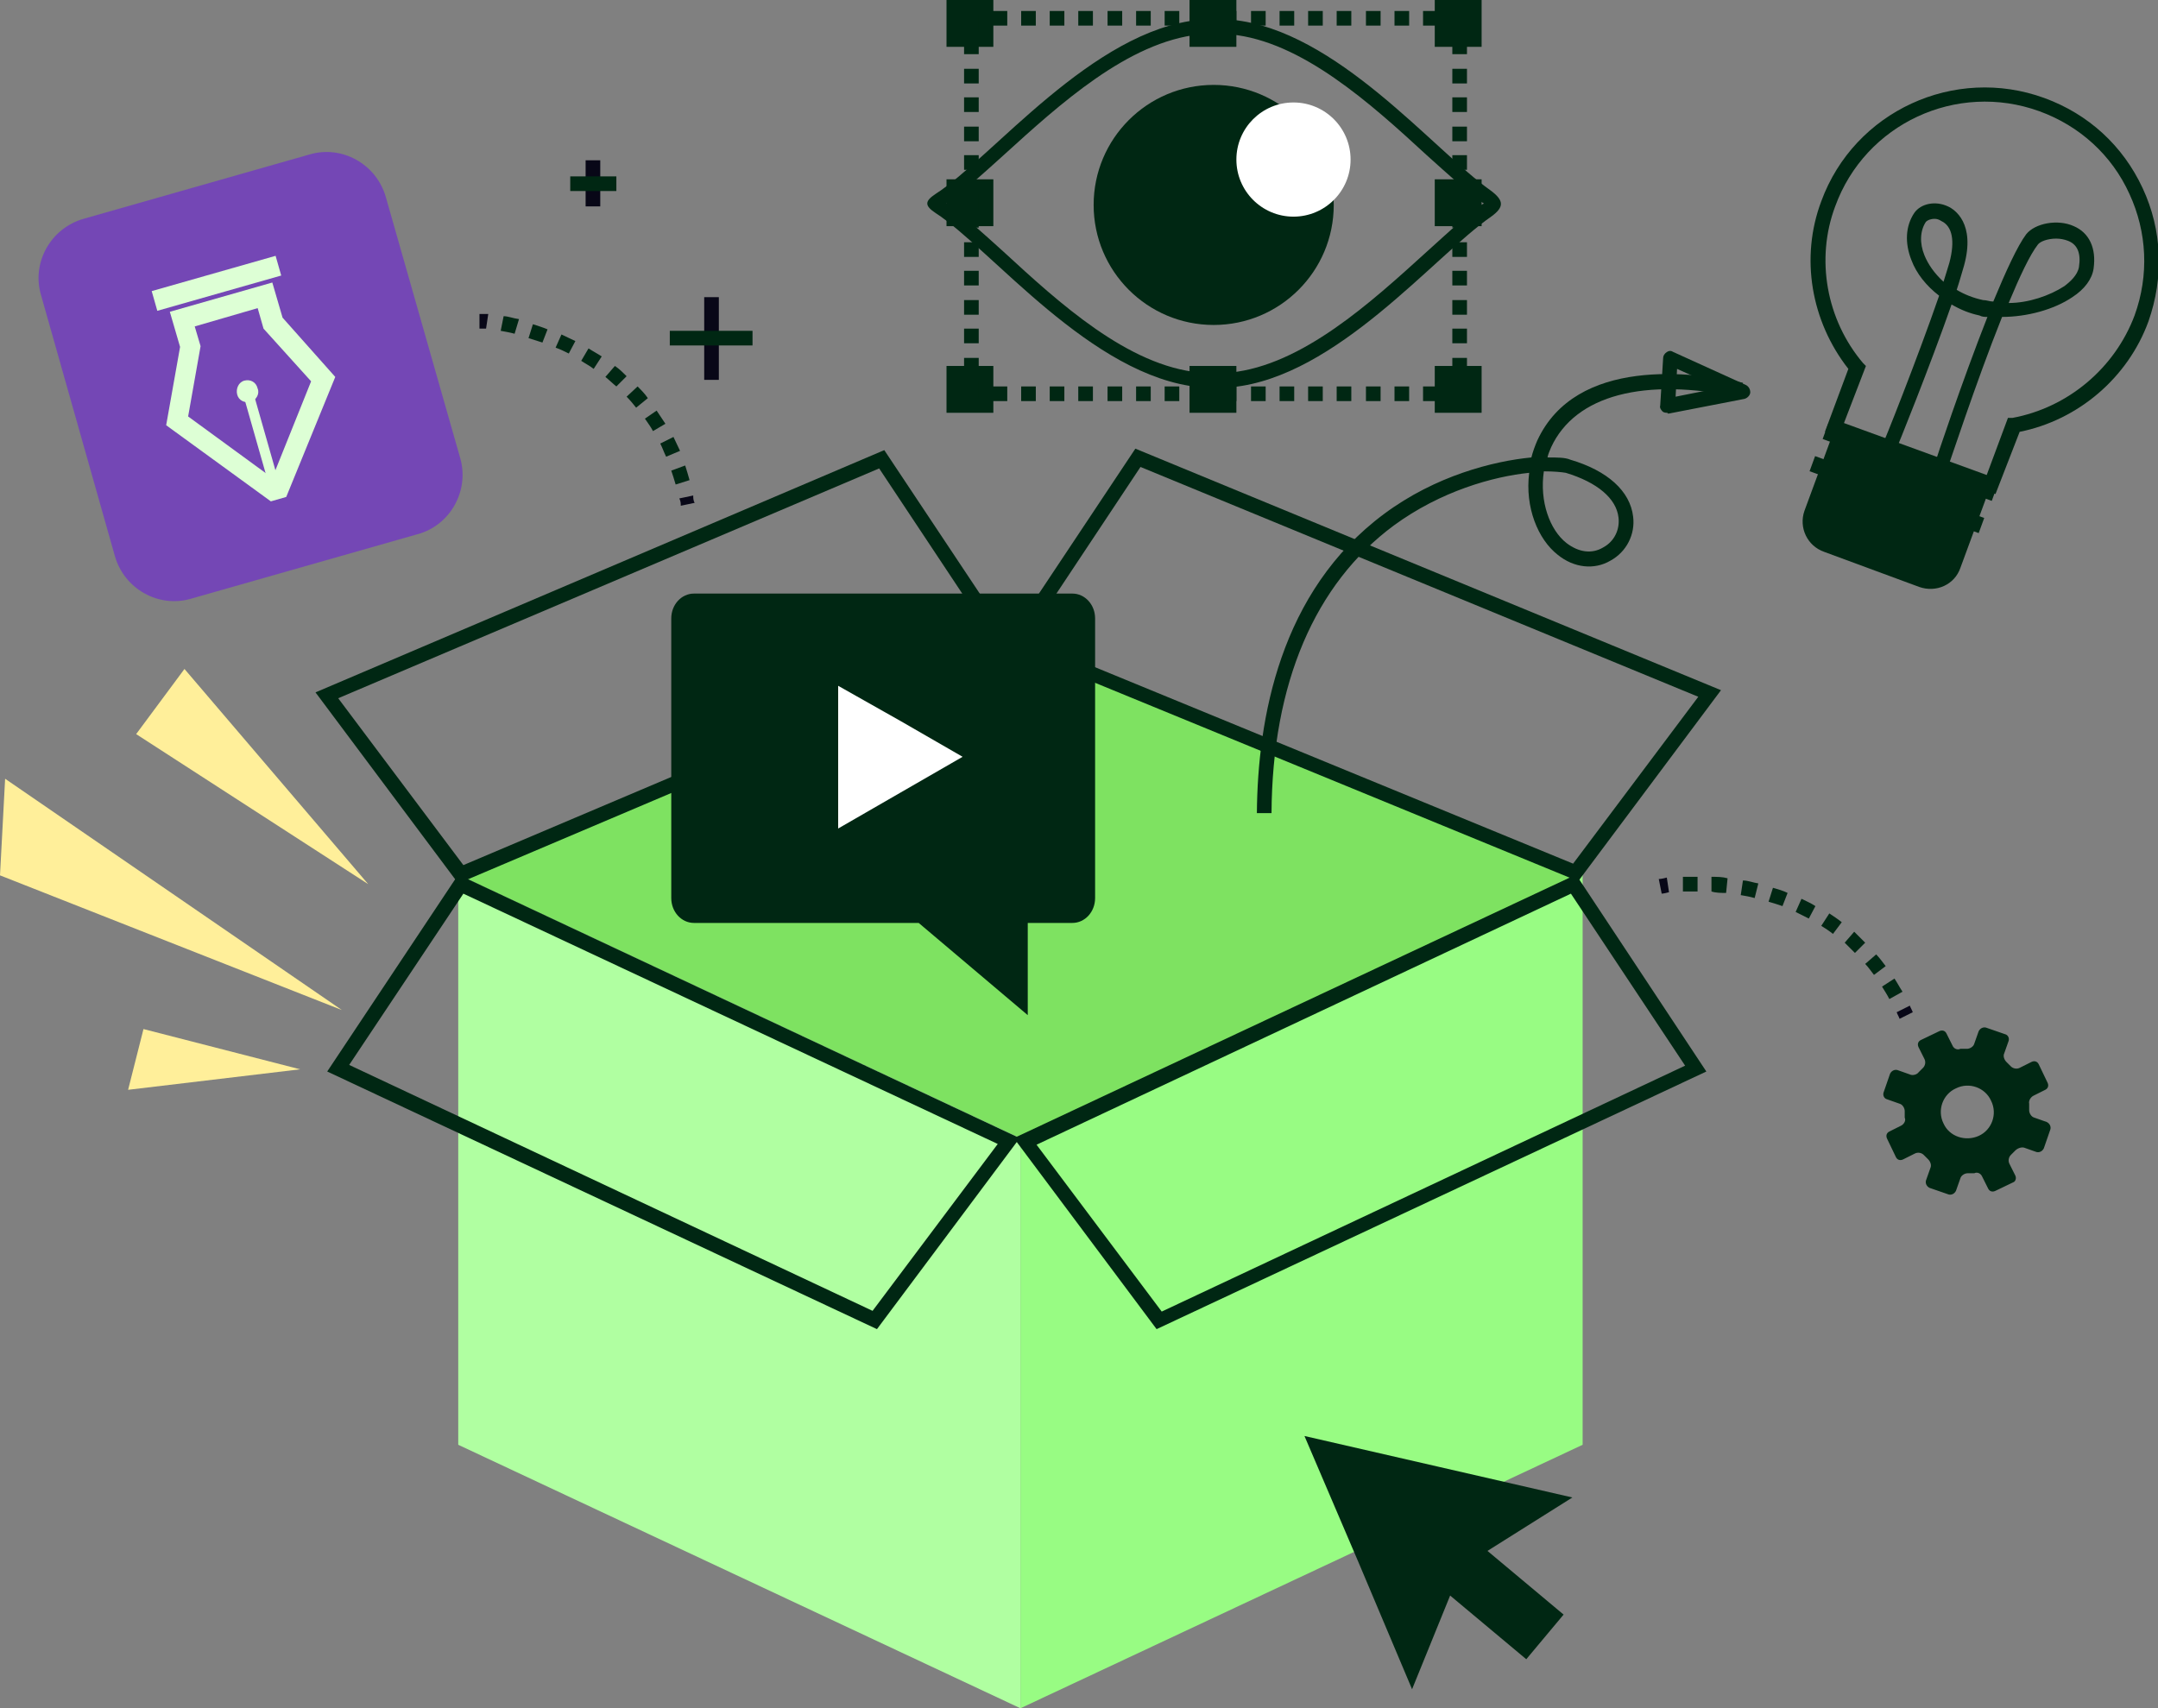 <svg xmlns="http://www.w3.org/2000/svg" viewBox="0 0 294.8 233.4"><rect x="0" y="0" width="294.8" height="233.4" fill="#808080" stroke="none"/><defs><style>      .cls-1 {        fill: #7447b5;      }      .cls-2 {        fill: #080717;      }      .cls-3 {        fill: #f6f3e4;      }      .cls-4 {        fill: #002713;      }      .cls-5 {        fill: #ddffd5;      }      .cls-6 {        fill: #7ee261;      }      .cls-7 {        fill: #fff;      }      .cls-8 {        fill: #98fc83;      }      .cls-9 {        fill: #ffef9a;      }      .cls-10 {        fill: #b0ffa1;      }      .cls-11 {        display: none;      }    </style></defs><g><g id="Capa_1"><g id="Layer_4" class="cls-11"><rect class="cls-3" x="-8.8" y="-3.3" width="302.9" height="234.1"></rect></g><g id="Layer_2"><g><g><path class="cls-4" d="M272.6,67.5l-23.3-8.5,3.2-8.6c-5.1-6.5-6.6-15.2-3.7-22.9h0c4.5-12.3,18.2-18.6,30.5-14.1,6,2.2,10.7,6.5,13.4,12.3,2.7,5.8,2.9,12.2.8,18.2-2.8,7.7-9.6,13.5-17.6,15.1l-3.3,8.5ZM251.9,57.8l19.5,7.1,2.9-7.8h.6c7.6-1.4,14-6.8,16.7-14,2-5.5,1.7-11.4-.7-16.6-2.4-5.3-6.8-9.3-12.3-11.3-11.3-4.1-23.8,1.7-27.9,13-2.7,7.2-1.2,15.5,3.8,21.4l.4.4-3,7.8Z"></path><path class="cls-4" d="M265.2,64.7h-.3c-.5-.2-.8-.7-.6-1.3.2-.7,3.7-11.2,7.2-20.1-.4,0-.7,0-1.1-.2-1.4-.3-2.6-.8-3.8-1.5-2.9,8.3-7.4,19.5-7.7,20.1-.2.5-.8.8-1.3.5-.5-.2-.8-.8-.5-1.3.1,0,4.9-12.1,7.8-20.5-1.7-1.3-3.1-3-3.8-4.9-.9-2.3-.8-4.6.4-6.4.9-1.3,2.9-1.7,4.6-.9.9.4,3.8,2.3,2.2,8.1-.3,1-.6,2.1-1,3.3,1,.6,2.2,1.1,3.6,1.4.5,0,.9.2,1.4.2,1.7-4.1,3.3-7.6,4.5-9.2,1.2-1.5,4.3-2.1,6.5-1.1,2.1.9,3.1,3,2.7,5.8-.2,1.4-1.2,2.8-2.9,3.9-2.5,1.7-6.2,2.7-9.6,2.7-3.6,9-7.3,20.4-7.4,20.5-.1.6-.5.9-.9.9ZM280.9,32.6c-1.2,0-2.2.4-2.5.8-1.1,1.4-2.5,4.4-4,8,2.7,0,5.6-1,7.6-2.3.8-.6,1.8-1.5,2-2.6.3-1.9-.2-3.1-1.5-3.6-.5-.2-1.1-.3-1.6-.3ZM264.3,29.9c-.6,0-1,.2-1.2.4-.8,1.2-.9,2.9-.2,4.6.5,1.2,1.3,2.4,2.6,3.6.3-1,.6-1.9.8-2.6.8-3,.4-5-1.1-5.7-.3-.2-.6-.3-.9-.3Z"></path><path class="cls-4" d="M249.2,75.4l13,4.8c2.3.8,4.8-.3,5.6-2.6l4.2-11.4-21.3-7.8-4.2,11.4c-.8,2.3.4,4.8,2.7,5.6Z"></path><rect class="cls-4" x="258" y="55.2" width="2.2" height="24.6" transform="translate(106.7 287.7) rotate(-69.9)"></rect><rect class="cls-4" x="259.8" y="50.8" width="2.2" height="24.6" transform="translate(112 286.5) rotate(-69.9)"></rect></g><polygon class="cls-9" points="46.7 138 0 119.6 .7 106.4 46.7 138"></polygon><polygon class="cls-9" points="50.3 120.8 18.6 100.3 25.2 91.4 50.3 120.8"></polygon><polygon class="cls-9" points="41 146.1 17.5 148.9 19.6 140.6 41 146.1"></polygon><path class="cls-4" d="M275.3,160.6l-.8-1.6c-.2-.4-.1-.9.2-1.2l.6-.6c.3-.3.8-.5,1.2-.4l1.7.6c.4.1.8-.1,1-.5l.9-2.6c.1-.4-.1-.8-.5-1l-1.7-.6c-.4-.1-.7-.6-.7-1v-.9c-.1-.4.2-.9.6-1.1l1.6-.8c.4-.2.5-.6.3-1l-1.2-2.5c-.2-.4-.6-.5-1-.3l-1.6.8c-.4.2-.9.1-1.2-.2l-.6-.6c-.3-.3-.5-.8-.3-1.2l.6-1.7c.1-.4-.1-.8-.5-.9l-2.6-.9c-.4-.1-.8.1-1,.5l-.6,1.7c-.1.4-.6.7-1,.7h-.9c-.4.2-.9,0-1.1-.5l-.8-1.6c-.2-.4-.6-.5-1-.3l-2.5,1.2c-.4.2-.5.6-.3,1l.8,1.6c.2.4.1.9-.2,1.2l-.6.6c-.2.3-.8.5-1.2.3l-1.7-.6c-.4-.1-.8.1-1,.5l-.9,2.6c-.1.4.1.8.5.9l1.7.6c.4.1.7.6.7,1v.9c.2.4-.1.9-.5,1.1l-1.6.8c-.4.2-.5.6-.3,1l1.2,2.5c.2.4.6.5,1,.3l1.6-.8c.4-.2.9-.1,1.2.2l.6.6c.3.3.5.8.3,1.2l-.6,1.7c-.1.4.1.8.5,1l2.6.9c.4.1.8-.1,1-.5l.6-1.7c.1-.4.6-.7,1-.7h.9c.4-.2.9,0,1.1.5l.8,1.6c.2.4.6.5,1,.3l2.5-1.2c.2-.1.4-.5.2-.9ZM265.5,153.5c-.9-1.8-.1-4,1.7-4.8,1.8-.9,4-.1,4.8,1.7.9,1.8.1,4-1.7,4.8-1.8.8-4,.1-4.8-1.7Z"></path><path class="cls-2" d="M227,122.1l-.4-2s.4,0,1.1-.2l.3,2c-.7.2-1,.2-1,.2Z"></path><path class="cls-4" d="M258.1,136.5c-.3-.6-.7-1.2-1-1.7l1.7-1.1c.4.6.7,1.2,1.1,1.8l-1.8,1ZM256,133.2c-.4-.5-.8-1.1-1.2-1.5l1.5-1.3c.5.5.9,1.1,1.3,1.6l-1.6,1.2ZM253.4,130.2l-1.4-1.4,1.3-1.5,1.5,1.5-1.4,1.4ZM250.4,127.6c-.5-.4-1.1-.8-1.6-1.1l1.1-1.7c.6.4,1.2.8,1.7,1.2l-1.2,1.6ZM247.1,125.5l-1.8-.9.8-1.8c.6.3,1.3.6,1.9,1l-.9,1.7ZM243.5,123.8c-.6-.2-1.2-.4-1.9-.6l.6-1.9c.7.2,1.4.4,2,.7l-.7,1.8ZM239.7,122.7c-.7-.2-1.3-.3-1.9-.4l.3-2c.7,0,1.4.3,2.1.4l-.5,2ZM235.8,122c-.7,0-1.4,0-2-.2v-2c.8,0,1.5,0,2.2.2l-.2,2ZM229.9,121.8v-2c.5,0,1.2,0,2,0v2c-.8,0-1.4,0-2,0Z"></path><path class="cls-2" d="M259.5,139.2c-.1-.3-.3-.6-.4-.9l1.8-.9c.1.3.3.6.4.9l-1.8.9Z"></path><rect class="cls-2" x="80" y="21.9" width="2" height="6.3"></rect><rect class="cls-4" x="77.9" y="24.1" width="6.3" height="2"></rect><rect class="cls-2" x="96.2" y="40.6" width="2" height="11.3"></rect><rect class="cls-4" x="91.5" y="45.2" width="11.3" height="2"></rect><path class="cls-2" d="M66.4,44.9c-.6,0-.9,0-.9,0v-2c0,0,.5,0,1.2,0l-.3,2Z"></path><path class="cls-4" d="M92.3,66.2c-.2-.7-.4-1.3-.6-1.9l1.9-.7c.2.6.4,1.3.6,2l-1.9.6ZM91,62.4c-.3-.6-.5-1.2-.8-1.8l1.8-.9c.3.6.6,1.3.9,1.9l-1.9.8ZM89.2,58.9c-.3-.6-.7-1.1-1.1-1.7l1.6-1.1c.4.6.8,1.2,1.2,1.8l-1.7,1ZM86.9,55.7c-.4-.5-.8-1-1.3-1.5l1.5-1.4c.5.5,1,1,1.4,1.6l-1.6,1.3ZM84.2,52.8c-.5-.4-1-.9-1.5-1.3l1.3-1.5c.6.4,1.1.9,1.6,1.4l-1.4,1.4ZM81.1,50.4c-.5-.4-1.1-.7-1.7-1.1l1-1.7c.6.4,1.2.7,1.8,1.1l-1.1,1.7ZM77.7,48.3c-.6-.3-1.2-.6-1.8-.8l.8-1.8c.6.3,1.3.6,1.9.9l-.9,1.7ZM74.1,46.8c-.6-.2-1.3-.4-1.9-.6l.6-1.9c.6.2,1.3.4,2,.7l-.7,1.8ZM70.3,45.6c-.7-.2-1.4-.3-1.9-.4l.4-2c.6,0,1.3.3,2.1.4l-.6,2Z"></path><path class="cls-2" d="M93,69.1c0-.3,0-.6-.2-1l1.9-.4c0,.3,0,.7.2,1l-1.9.4Z"></path><polygon class="cls-8" points="216.2 197.4 139.4 233.4 139.4 155.5 216.2 119.5 216.2 197.4"></polygon><polygon class="cls-10" points="62.6 197.4 139.4 233.4 139.4 155.5 62.6 119.5 62.6 197.4"></polygon><polygon class="cls-6" points="139.4 87.9 216.2 119.5 139.4 155.5 62.6 119.5 139.4 87.9"></polygon><path class="cls-4" d="M63.3,122.1l73,34.2-17.1,22.8-71.5-33.6,15.6-23.4h0ZM62.6,119.5l-17.9,26.9,75.1,35.2,19.5-26.1-76.7-36h0Z"></path><path class="cls-4" d="M155.8,63.8l76.2,31.4-17.1,22.8-74.7-30.7,15.6-23.5h0ZM155.1,61.3l-17.9,26.9,78.4,32.2,19.5-26.1-80-33h0Z"></path><path class="cls-4" d="M214.6,122.1l15.6,23.5-71.5,33.6-17.1-22.8,73-34.3h0ZM215.3,119.5l-76.8,36,19.5,26.1,75.1-35.2-17.8-26.9h0Z"></path><path class="cls-4" d="M120.1,64l15.6,23.5-72.4,30.7-17.1-22.8,73.9-31.4h0ZM120.8,61.5l-77.7,33.1,19.5,26.1,76.1-32.3-17.9-26.9h0Z"></path><path class="cls-4" d="M173.7,111.1h-2c.1-12.8,3.1-30.3,17.4-40.9,7-5.2,14.9-7.2,20.1-7.7.2-.8.5-1.6.8-2.3,5.3-11.5,21.4-9.4,28.1-7.9l-.4,2c-13.1-2.8-22.5-.3-25.8,6.8-.2.5-.4.9-.5,1.4h0c1.3,0,2.4,0,3.1.3,5.1,1.5,8.2,4.3,8.6,7.8.3,2.4-.9,4.8-3.1,6-2.2,1.3-5,1-7.2-.8-2.7-2.1-4.5-6.5-3.9-11.2-4.9.5-12.1,2.5-18.5,7.2-10.8,8-16.6,21.6-16.7,39.3ZM210.9,64.4c-.6,4.1.8,8,3.1,9.8,1.7,1.3,3.5,1.5,5,.6,1.5-.8,2.3-2.4,2.1-4.1-.3-2.6-2.9-4.8-7.2-6.1-.6-.1-1.6-.2-3-.2Z"></path><path class="cls-4" d="M227.8,56.4c-.2,0-.5,0-.7-.2-.2-.2-.4-.5-.3-.8l.4-6.5c0-.3.2-.6.5-.8s.6-.2.9,0l9.9,4.5c.4.2.6.6.6,1s-.4.8-.8.9l-10.3,2h-.2ZM229.1,50.4l-.2,3.8,6-1.2-5.8-2.6Z"></path><path class="cls-4" d="M149.6,122.7c0,1.9-1.4,3.4-3.1,3.4h-6.1v12.6l-14.9-12.6h-30.7c-1.7,0-3.1-1.5-3.1-3.4v-38.2c0-1.9,1.4-3.4,3.1-3.4h51.7c1.7,0,3.1,1.5,3.1,3.4v38.2Z"></path><polygon class="cls-7" points="131.5 103.4 123 108.3 114.5 113.2 114.5 103.4 114.5 93.7 123 98.5 131.5 103.4"></polygon><polygon class="cls-4" points="214.8 204.6 196.5 200.4 178.2 196.2 185.6 213.5 192.9 230.8 198.1 218 208.5 226.7 213.6 220.6 203.2 211.9 214.8 204.6"></polygon><path class="cls-4" d="M165.6,4.7h1.2c.2,0,.4,0,.5,0,.3,0,.5,0,.8,0,9.7.9,19.2,9.5,26.8,16.5,2.9,2.6,5.4,4.9,7.5,6.4.1.1.2.1.3.2,0,0-.1.1-.2.1-2.2,1.5-4.7,3.9-7.6,6.5-7.6,6.9-17,15.5-26.8,16.5-.3,0-.5,0-.7,0-.2,0-.4,0-.6,0h-1.6c-.2,0-.4,0-.5,0-.3,0-.5,0-.8,0-9.8-.9-19.2-9.5-26.8-16.5-3-2.7-5.6-5.1-7.8-6.6,2.2-1.5,4.8-3.9,7.8-6.6,7.6-6.9,17-15.5,26.8-16.5.3,0,.5,0,.7,0,.2,0,.4,0,.6,0,.2.1.4,0,.4,0h0ZM166.5,2.7h-.8c-.3,0-.7,0-1,0s-.6,0-.8,0c-14.7,1.4-28.4,18.9-36.1,23.8-1.5,1-1.5,1.6,0,2.6,7.6,4.9,21.3,22.4,36.1,23.8.3,0,.6,0,.8,0,.3,0,.7,0,1,0h.8c.3,0,.7,0,1,0s.6,0,.8,0c14.3-1.4,27.6-17.9,35.4-23.3,1.8-1.3,1.8-2.2-.1-3.6-7.8-5.5-21-21.9-35.3-23.3-.3,0-.6,0-.8,0-.3,0-.6,0-1,0h0Z"></path><circle class="cls-4" cx="165.8" cy="28" r="16.4"></circle><circle class="cls-7" cx="176.7" cy="21.8" r="7.8"></circle><g><g><polygon class="cls-4" points="200.4 54.8 198.4 54.8 198.4 52.8 200.4 52.9 200.4 54.8"></polygon><path class="cls-4" d="M196.4,54.8h-2v-2h2v2ZM192.5,54.8h-2v-2h2v2ZM188.6,54.8h-2v-2h2v2ZM184.6,54.8h-2v-2h2v2ZM180.7,54.8h-2v-2h2v2ZM176.8,54.8h-2v-2h2v2ZM172.9,54.8h-2v-2h2v2ZM168.9,54.8h-2v-2h2v2ZM165,54.8h-2v-2h2v2ZM161.1,54.8h-2v-2h2v2ZM157.2,54.8h-2v-2h2v2ZM153.3,54.8h-2v-2h2v2ZM149.3,54.8h-2v-2h2v2ZM145.4,54.8h-2v-2h2v2ZM141.5,54.8h-2v-2h2v2ZM137.6,54.8h-2v-2h2v2Z"></path><polygon class="cls-4" points="133.6 54.8 131.7 54.8 131.7 52.9 133.7 52.9 133.6 54.8"></polygon><path class="cls-4" d="M133.7,50.9h-2v-2h2v2ZM133.7,46.9h-2v-2h2v2ZM133.7,43h-2v-2h2v2ZM133.7,39h-2v-2h2v2ZM133.7,35.1h-2v-2h2v2ZM133.7,31.1h-2v-2h2v2ZM133.7,27.2h-2v-2h2v2ZM133.7,23.2h-2v-2h2v2ZM133.7,19.3h-2v-2h2v2ZM133.7,15.3h-2v-2h2v2ZM133.7,11.4h-2v-2h2v2ZM133.7,7.4h-2v-2h2v2Z"></path><polygon class="cls-4" points="133.6 3.5 131.7 3.5 131.7 1.5 133.6 1.5 133.6 3.5"></polygon><path class="cls-4" d="M196.4,3.5h-2V1.5h2v2ZM192.5,3.5h-2V1.5h2v2ZM188.6,3.5h-2V1.5h2v2ZM184.6,3.5h-2V1.5h2v2ZM180.7,3.5h-2V1.5h2v2ZM176.8,3.5h-2V1.5h2v2ZM172.9,3.5h-2V1.5h2v2ZM168.9,3.5h-2V1.5h2v2ZM165,3.5h-2V1.5h2v2ZM161.1,3.5h-2V1.5h2v2ZM157.2,3.5h-2V1.5h2v2ZM153.3,3.5h-2V1.5h2v2ZM149.3,3.5h-2V1.5h2v2ZM145.4,3.5h-2V1.5h2v2ZM141.5,3.5h-2V1.5h2v2ZM137.6,3.5h-2V1.5h2v2Z"></path><polygon class="cls-4" points="199.4 3.5 198.4 3.5 198.4 1.5 200.4 1.5 200.4 3.5 199.4 3.5"></polygon><path class="cls-4" d="M200.4,50.9h-2v-2h2v2ZM200.4,46.9h-2v-2h2v2ZM200.4,43h-2v-2h2v2ZM200.4,39h-2v-2h2v2ZM200.4,35.1h-2v-2h2v2ZM200.4,31.1h-2v-2h2v2ZM200.4,27.2h-2v-2h2v2ZM200.4,23.2h-2v-2h2v2ZM200.4,19.3h-2v-2h2v2ZM200.4,15.3h-2v-2h2v2ZM200.4,11.4h-2v-2h2v2ZM200.4,7.4h-2v-2h2v2Z"></path></g><g><rect class="cls-4" x="130.3" y="1" width="4.4" height="4.4"></rect><path class="cls-4" d="M135.7,6.4h-6.4V0h6.4v6.4ZM131.3,4.4h2.4v-2.4h-2.4v2.4Z"></path></g><g><rect class="cls-4" x="197" y="1" width="4.4" height="4.4"></rect><path class="cls-4" d="M202.4,6.4h-6.4V0h6.4v6.4ZM198,4.4h2.4v-2.4h-2.4v2.4Z"></path></g><g><rect class="cls-4" x="130.3" y="51" width="4.4" height="4.4"></rect><path class="cls-4" d="M135.7,56.4h-6.4v-6.4h6.4v6.4ZM131.3,54.4h2.4v-2.4h-2.4v2.4Z"></path></g><g><rect class="cls-4" x="163.5" y="1" width="4.4" height="4.4"></rect><path class="cls-4" d="M168.9,6.4h-6.4V0h6.4v6.4ZM164.5,4.4h2.4v-2.4h-2.4v2.4Z"></path></g><g><rect class="cls-4" x="163.5" y="51" width="4.4" height="4.4"></rect><path class="cls-4" d="M168.9,56.4h-6.4v-6.4h6.4v6.4ZM164.5,54.4h2.4v-2.4h-2.4v2.4Z"></path></g><g><rect class="cls-4" x="197" y="51" width="4.4" height="4.4"></rect><path class="cls-4" d="M202.4,56.4h-6.4v-6.4h6.4v6.4ZM198,54.4h2.4v-2.4h-2.4v2.4Z"></path></g><g><rect class="cls-4" x="130.3" y="25.5" width="4.4" height="4.4"></rect><path class="cls-4" d="M135.7,30.9h-6.4v-6.4h6.4v6.4ZM131.3,28.9h2.4v-2.4h-2.4v2.4Z"></path></g><g><rect class="cls-4" x="197" y="25.5" width="4.4" height="4.4"></rect><path class="cls-4" d="M202.4,30.9h-6.4v-6.4h6.4v6.4ZM198,28.9h2.4v-2.4h-2.4v2.4Z"></path></g></g><path class="cls-1" d="M57,73l-30.9,8.8c-4.4,1.3-9.1-1.3-10.4-5.8L5.6,40.3c-1.3-4.4,1.3-9.1,5.8-10.4l30.9-8.8c4.4-1.3,9.1,1.3,10.4,5.8l10.2,35.8c1.2,4.4-1.4,9.1-5.9,10.3Z"></path><g><rect class="cls-5" x="34.8" y="52.4" width="1.4" height="13.9" transform="translate(-14.9 12) rotate(-15.9)"></rect><path class="cls-5" d="M33.4,52c-.8.2-1.2,1.1-1,1.9.2.8,1,1.2,1.8,1s1.3-1.1,1-1.8c-.2-.9-1-1.3-1.8-1.1h0Z"></path><rect class="cls-5" x="20.8" y="37.3" width="17.6" height="2.8" transform="translate(-9.5 9.6) rotate(-15.9)"></rect><path class="cls-5" d="M39.1,67.9l-2.1.6-14.3-10.4,1.9-10.7-1.4-4.8,14-4,1.4,4.8,7.2,8.1-6.7,16.4ZM25.7,56.9l11.5,8.4,5.3-13.2-6.5-7.2-.8-2.8-8.6,2.5.8,2.7-1.7,9.6Z"></path></g></g></g></g></g></svg>